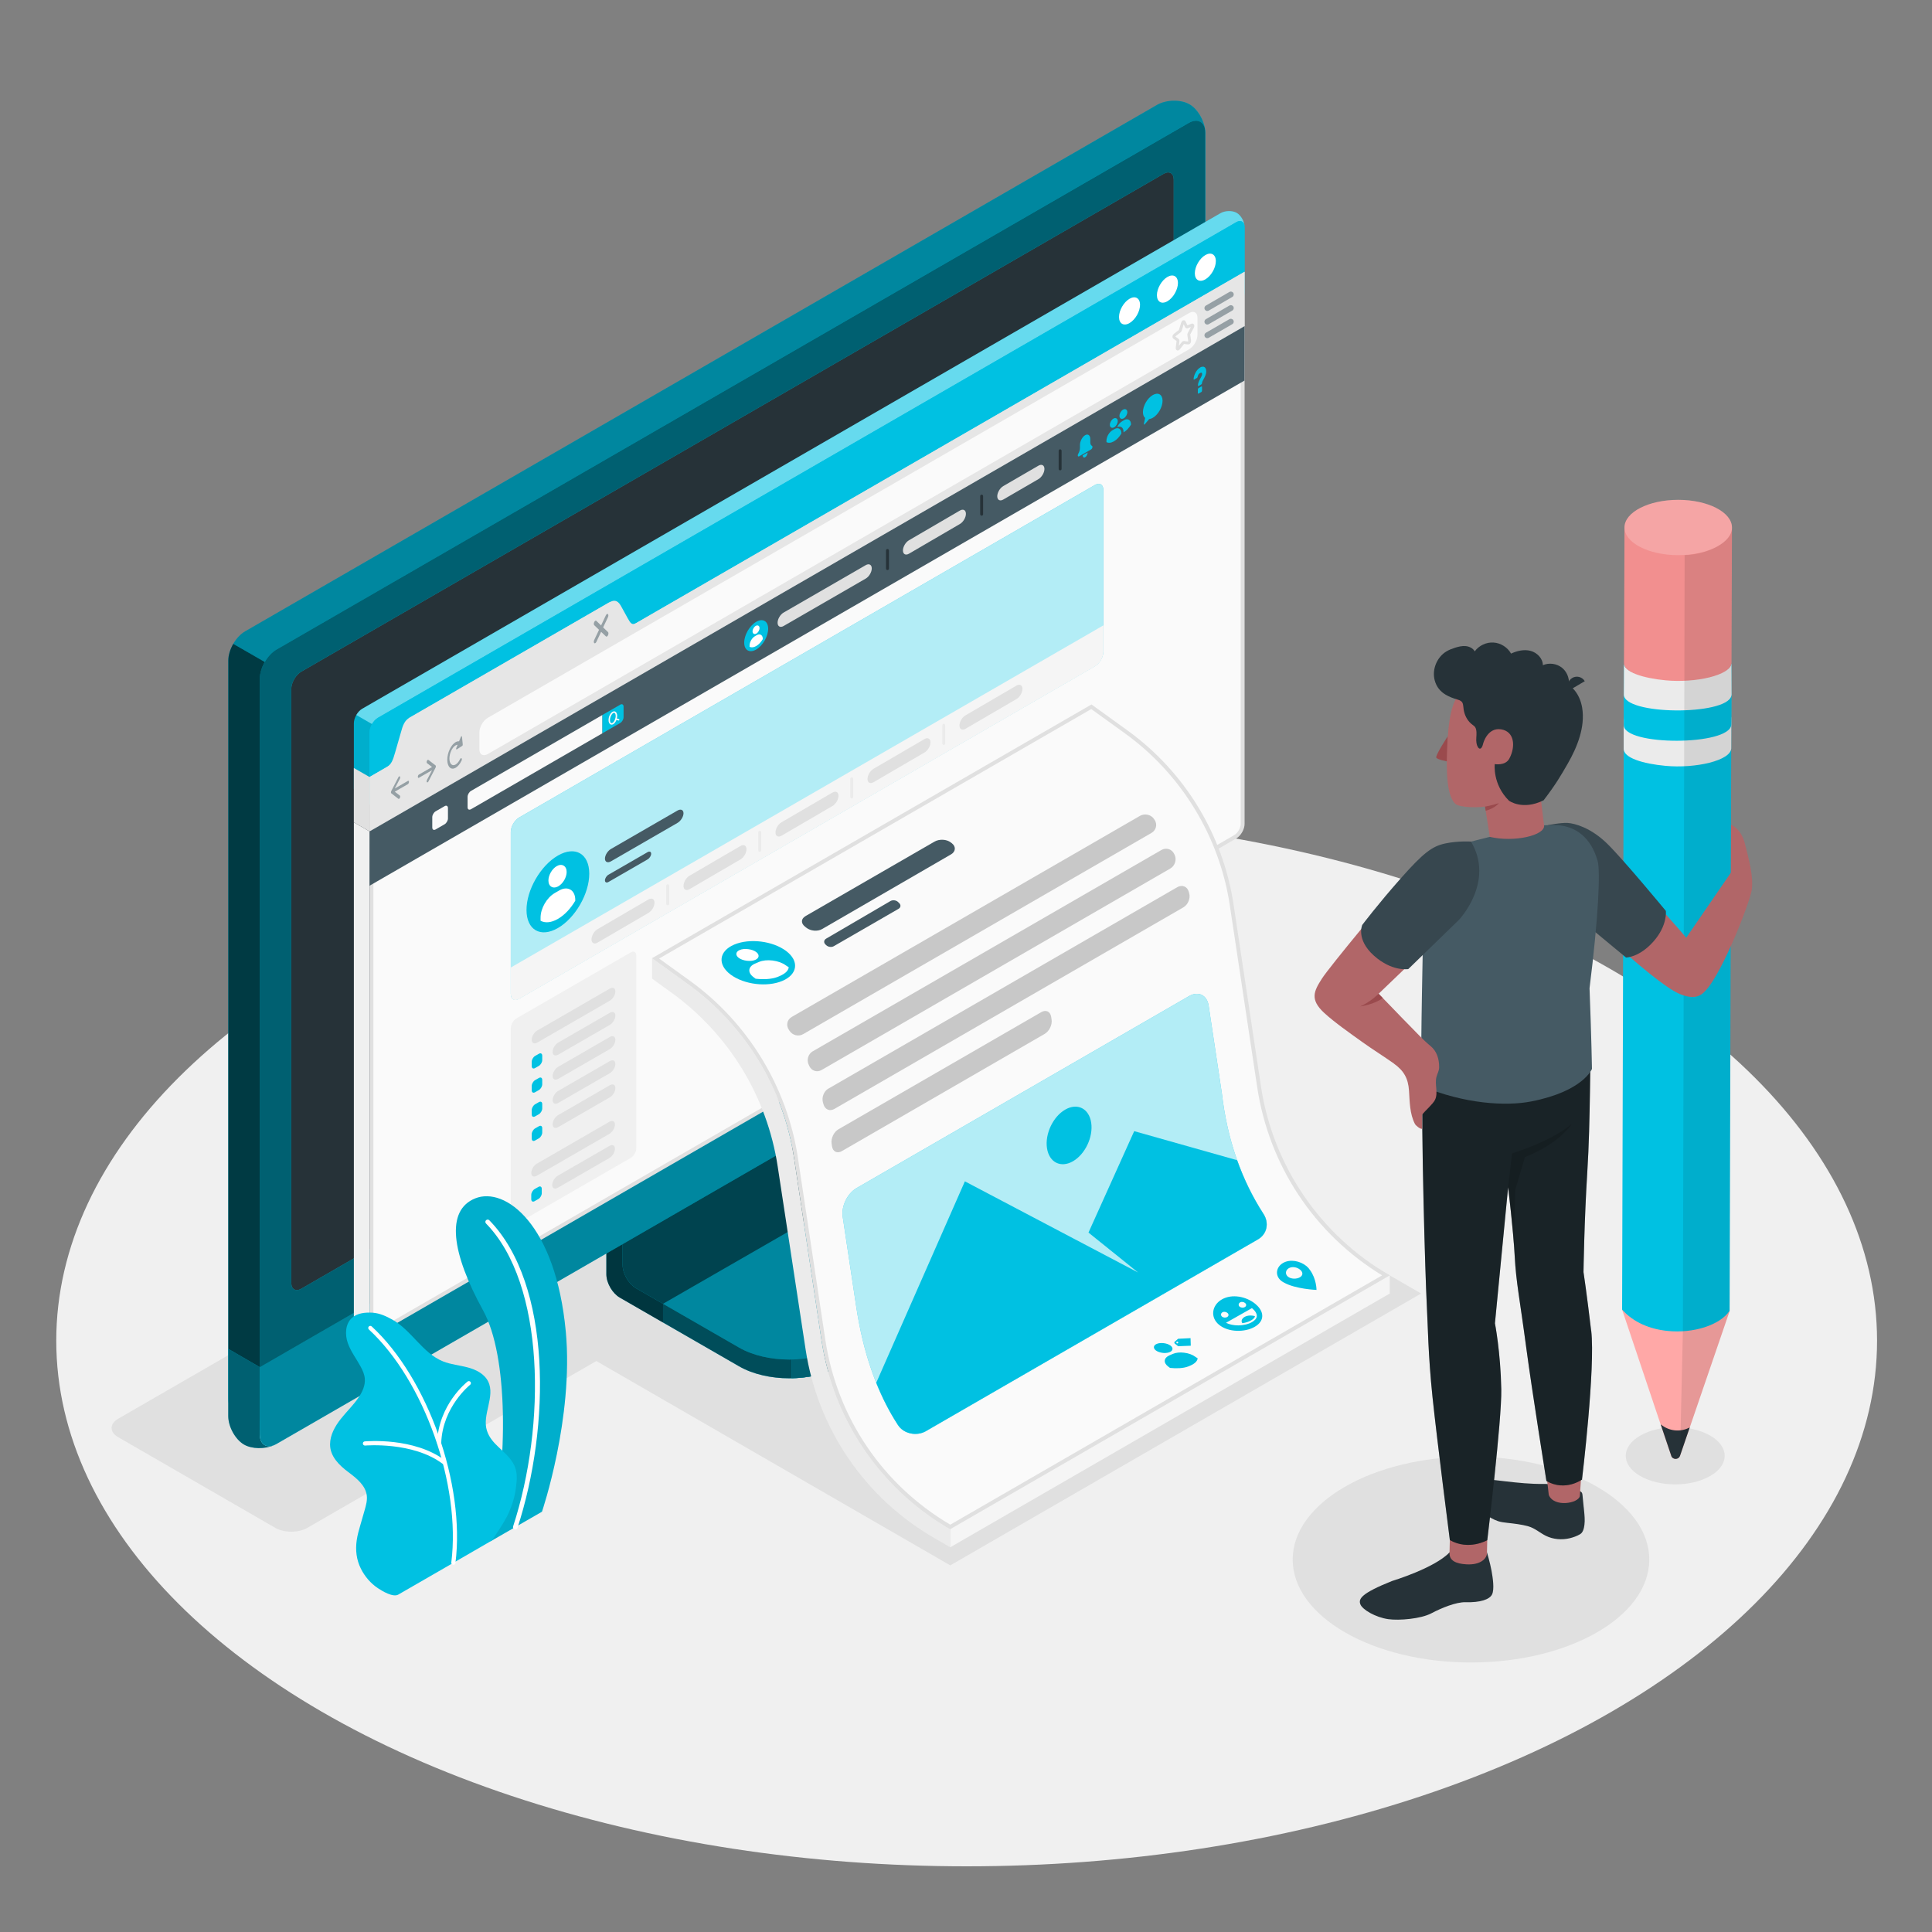 <svg xmlns="http://www.w3.org/2000/svg" viewBox="0 0 500 500"><rect x="0" y="0" width="500" height="500" fill="#808080" stroke="none"/><defs><style>.cls-1{fill:#f0f0f0;}.cls-2,.cls-3{opacity:.7;}.cls-4,.cls-5,.cls-3,.cls-6{fill:#fff;}.cls-7{fill:#fafafa;}.cls-8,.cls-9{opacity:.5;}.cls-10{fill:#37474f;}.cls-5{opacity:.4;}.cls-11{opacity:.6;}.cls-12{fill:#f5f5f5;}.cls-13,.cls-9{fill:#455a64;}.cls-14,.cls-6{opacity:.2;}.cls-15{fill:#f28f8f;}.cls-16{fill:none;stroke:#e0e0e0;stroke-miterlimit:10;stroke-width:.75px;}.cls-17{fill:#9a4a4d;}.cls-18{fill:#e0e0e0;}.cls-19{fill:#e6e6e6;}.cls-20{opacity:.15;}.cls-21{opacity:.3;}.cls-22{fill:#00c1e2;}.cls-23{opacity:.1;}.cls-24{fill:#ebebeb;}.cls-25{fill:#243237;}.cls-26{fill:#b16668;}.cls-27{fill:#263238;}.cls-28{fill:#ffa8a7;}</style></defs><g id="Floor"><ellipse id="Floor-2" class="cls-1" cx="250.17" cy="346.97" rx="235.61" ry="136.03"></ellipse></g><g id="Shadows"><path id="Shadow" class="cls-18" d="m71.24,395.41l-40.64-23.46c-2.29-1.32-2.29-3.47,0-4.79l236.39-136.48c2.29-1.32,6.01-1.32,8.3,0l40.64,23.46c2.29,1.32,2.29,3.47,0,4.79l-236.39,136.48c-2.29,1.32-6.01,1.32-8.3,0Z"></path><polygon id="Shadow-2" class="cls-18" points="245.93 405.12 148.33 348.77 270.3 278.48 367.79 334.76 245.93 405.12"></polygon><ellipse id="Shadow-3" class="cls-18" cx="380.69" cy="403.61" rx="46.14" ry="26.64"></ellipse><path id="Shadow-4" class="cls-18" d="m442.6,371.53c5,2.89,5,7.57,0,10.46-5,2.89-13.11,2.89-18.11,0s-5-7.57,0-10.46c5-2.89,13.11-2.89,18.11,0Z"></path></g><g id="Device"><g id="Device-2"><path class="cls-22" d="m217.32,353.59l34.94-20.2c3.6-2.08,5.4-4.8,5.4-7.53,0-2.73.02-4.86.02-4.86l-36.25-20.44c-1.92-1.11-3.48-3.81-3.48-6.02v-43.07l-61.02,35.26v43.07c0,2.22,1.55,4.91,3.48,6.02l30.84,17.77c7.2,4.16,18.88,4.16,26.08,0Z"></path><g class="cls-11"><path d="m217.32,353.59l34.94-20.2c3.6-2.08,5.4-4.8,5.4-7.53,0-2.73.02-4.86.02-4.86l-36.25-20.44c-1.92-1.11-3.48-3.81-3.48-6.02v-43.07l-61.02,35.26v43.07c0,2.22,1.55,4.91,3.48,6.02l30.84,17.77c7.2,4.16,18.88,4.16,26.08,0Z"></path></g><path class="cls-21" d="m171.58,337.43v4.84l-11.18-6.45c-1.91-1.1-3.47-3.8-3.47-6.02v-43.07l11.63-6.71c.24,2.95.5,6,.74,8.98l-8.15,4.72v33.65c0,2.23,1.55,4.92,3.47,6.02l6.97,4.04Z"></path><path class="cls-22" d="m161.13,327.38c0,2.22,1.56,4.91,3.48,6.02l26.62,15.33c7.2,4.16,18.88,4.16,26.09,0l34.95-20.2c7.2-4.16,7.2-10.9,0-15.06l-26.64-15.35c-1.92-1.11-3.48-3.81-3.48-6.02v-33.66s-61.02,35.26-61.02,35.26v33.66Z"></path><path class="cls-21" d="m161.13,327.38c0,2.22,1.56,4.91,3.48,6.02l26.62,15.33c7.2,4.16,18.88,4.16,26.09,0l34.95-20.2c7.2-4.16,7.2-10.9,0-15.06l-26.64-15.35c-1.92-1.11-3.48-3.81-3.48-6.02v-33.66s-61.02,35.26-61.02,35.26v33.66Z"></path><path class="cls-8" d="m232.72,302.23h0s-7.08-4.09-7.08-4.09c-1.92-1.11-3.48-3.81-3.48-6.02v-33.66s-61.02,35.26-61.02,35.26v33.66c0,2.22,1.56,4.91,3.48,6.02l6.96,4.02,61.15-35.19Z"></path><path class="cls-22" d="m257.67,321.01v4.86c0,2.73-1.81,5.44-5.4,7.53l-34.94,20.19c-3.45,2.01-7.93,3.01-12.45,3.09v-4.84c4.52-.06,9-1.1,12.45-3.09l34.94-20.21c3.59-2.07,5.4-4.8,5.4-7.53Z"></path><path class="cls-8" d="m257.67,321.01v4.86c0,2.73-1.81,5.44-5.4,7.53l-34.94,20.19c-3.45,2.01-7.93,3.01-12.45,3.09v-4.84c4.52-.06,9-1.1,12.45-3.09l34.94-20.21c3.59-2.07,5.4-4.8,5.4-7.53Z"></path><path class="cls-22" d="m63.15,369.21c2.25,1.3,6.02,1.23,8.43-.16,30-17.32,206-118.93,236-136.25,2.4-1.39,4.35-4.76,4.35-7.53V34.36c0-2.77-1.83-6.07-4.08-7.37-2.25-1.3-6.02-1.23-8.43.16L63.42,163.4c-2.4,1.39-4.35,4.76-4.35,7.53v190.91c0,2.77,1.82,6.07,4.08,7.37Z"></path><path class="cls-22" d="m71.58,369.05l236-136.25c2.4-1.39,4.35-4.76,4.35-7.53V34.36c0-2.77-1.95-3.9-4.35-2.51L71.58,168.1c-2.4,1.39-4.35,4.76-4.35,7.53v190.91c0,2.77,1.94,3.9,4.34,2.51Z"></path><path class="cls-8" d="m71.58,369.05l236-136.25c2.4-1.39,4.35-4.76,4.35-7.53V34.36c0-2.77-1.95-3.9-4.35-2.51L71.58,168.1c-2.4,1.39-4.35,4.76-4.35,7.53v190.91c0,2.77,1.94,3.9,4.34,2.51Z"></path><path class="cls-22" d="m70.94,374.01c-2.41,1.06-5.74,1.02-7.79-.16-2.25-1.31-4.08-4.6-4.08-7.39v-17.38l8.15,4.72v17.38c0,2.53,1.61,3.67,3.71,2.83Z"></path><path class="cls-8" d="m70.94,374.01c-2.41,1.06-5.74,1.02-7.79-.16-2.25-1.31-4.08-4.6-4.08-7.39v-17.38l8.15,4.72v17.38c0,2.53,1.61,3.67,3.71,2.83Z"></path><path class="cls-22" d="m67.22,353.8v17.38c0,2.77,1.95,3.9,4.35,2.51l236-136.25c2.4-1.39,4.35-4.76,4.35-7.53v-17.41l-244.7,141.31Z"></path><path class="cls-21" d="m67.23,353.76v17.41c0,2.77,1.95,3.9,4.35,2.51l236-136.25c2.4-1.39,4.35-4.76,4.35-7.53v-17.41l-244.69,141.27Z"></path><path class="cls-22" d="m75.38,331.99v-153.66c0-1.66,1.17-3.69,2.61-4.52L301.15,44.98c1.44-.83,2.61-.16,2.61,1.51v153.66c0,1.66-1.16,3.69-2.6,4.52l-223.17,128.84c-1.44.83-2.61.16-2.61-1.51Z"></path><path class="cls-27" d="m75.38,331.99v-153.66c0-1.66,1.17-3.69,2.61-4.52L301.15,44.98c1.44-.83,2.61-.16,2.61,1.51v153.66c0,1.66-1.16,3.69-2.6,4.52l-223.17,128.84c-1.44.83-2.61.16-2.61-1.51Z"></path><path class="cls-2" d="m68.51,171.33c-.78,1.37-1.26,2.91-1.28,4.3v178.17l-8.15-4.72v-178.16c0-1.39.5-2.93,1.28-4.3l8.15,4.7Z"></path><path class="cls-21" d="m311.88,33.64c-.31-2.24-2.12-3.05-4.31-1.8L71.58,168.1c-1.19.69-2.27,1.86-3.07,3.23l-8.15-4.71c.79-1.35,1.87-2.54,3.07-3.23L299.42,27.15c2.41-1.39,6.17-1.46,8.43-.15,2.06,1.18,3.75,4.05,4.03,6.65Z"></path></g></g><g id="Window"><g id="Window-2"><path class="cls-22" d="m93.61,207.75c-1.12-.65-2.03-2.29-2.03-3.67v-16.9c0-1.38.97-3.06,2.16-3.75L315.87,55.17c1.2-.69,3.07-.72,4.2-.08s2.03,2.29,2.03,3.67v16.9c0,1.38-.96,3.06-2.16,3.75L97.8,207.67c-1.2.69-3.07.73-4.19.08Z"></path><path class="cls-5" d="m322.07,58.41c-.15-1.12-1.06-1.53-2.14-.9L97.8,185.77c-.59.35-1.13.94-1.53,1.62l-4.06-2.35c.4-.68.93-1.26,1.53-1.61L315.87,55.17c1.19-.69,3.07-.73,4.19-.08,1.03.6,1.88,2.02,2.01,3.32Z"></path><path class="cls-1" d="m97.8,345.24s-.55.4-1.7.52c-.89.09-1.82-.05-2.49-.44-1.13-.65-2.03-2.29-2.03-3.67v-128.84s4.06,2.35,4.06,2.35v128.83c0,.98.49,1.55,1.2,1.55.1,0,.49-.03.96-.3Z"></path><path class="cls-23" d="m96.27,187.39c-.39.67-.63,1.44-.63,2.13v25.65l-4.07-2.35v-25.64c0-.09,0-.17.01-.26.02-.2.04-.36.08-.54.11-.45.3-.93.54-1.34l4.06,2.35Z"></path><path class="cls-22" d="m322.09,58.76v11.57s-159.3,91.99-159.3,91.99c-1.19.69-2.16.13-2.16-1.25v-4.38c0-1.38-.97-1.94-2.17-1.25l-52.53,30.33c-1.2.69-2.17,2.37-2.17,3.75v4.38c0,1.38-.97,3.06-2.16,3.75l-5.96,3.44v-11.57c0-1.38.97-3.06,2.16-3.75L319.93,57.51c1.19-.69,2.16-.13,2.16,1.25Z"></path><path class="cls-7" d="m96.84,345.04c-.63,0-.7-.73-.7-1.05v-142.62l5.71-3.3c.7-.4,1.26-2.21,2.39-6.22.59-2.11,1.49-5.31,1.95-5.67l51.57-29.78c.44.23,1.41,1.94,2,2.97,1.26,2.22,2.02,3.47,2.87,3.47.15,0,.29-.04.41-.11l158.55-91.56v142.04c0,1.2-.88,2.72-1.91,3.32l-222.13,128.26c-.26.15-.5.23-.71.23Z"></path><path class="cls-18" d="m321.09,72.06v141.17c0,1.03-.78,2.38-1.66,2.89l-222.13,128.26c-.25.14-.41.16-.46.16-.2,0-.2-.52-.2-.55v-142.33l5.46-3.15c.86-.5,1.4-2.18,2.62-6.51.54-1.93,1.35-4.82,1.79-5.41l51.19-29.55c.44.51,1.17,1.79,1.63,2.6,1.39,2.45,2.17,3.73,3.3,3.73.23,0,.46-.06.66-.18l157.8-91.12m-163.01,84.75h0,0m-51.54,29.74h0,0m215.56-116.22l-159.3,91.99c-.05.03-.1.04-.16.04-1.21,0-3.67-6.46-4.89-6.46-.06,0-.11.01-.16.04l-51.65,29.82c-1.2.69-3.14,11.19-4.33,11.88l-5.96,3.44v142.91c0,.98.49,1.55,1.2,1.55.29,0,.62-.09.96-.3l222.13-128.26c1.2-.69,2.16-2.37,2.16-3.75V70.33h0Z"></path><path class="cls-1" d="m133.64,263.57l29.6-17.09c.8-.46,1.44-.09,1.44.83v49.85c0,.92-.65,2.04-1.44,2.5l-29.6,17.09c-.8.46-1.44.09-1.44-.83v-49.85c0-.92.65-2.04,1.44-2.5Z"></path><path class="cls-18" d="m139.05,266.69l18.77-10.84c.8-.46,1.44-.13,1.44.73s-.65,1.94-1.44,2.4l-18.78,10.84c-.8.46-1.44.13-1.44-.73,0-.86.65-1.94,1.44-2.4Z"></path><path class="cls-22" d="m137.61,274.78v1.13c0,.55.39.78.87.5l.98-.56c.48-.28.87-.95.87-1.5v-1.13c0-.55-.39-.78-.87-.5l-.98.56c-.48.28-.87.95-.87,1.5Z"></path><path class="cls-18" d="m143.02,272.22c0,.86.65,1.19,1.44.73l13.36-7.71c.8-.46,1.44-1.53,1.44-2.4,0-.86-.65-1.19-1.44-.73l-13.36,7.71c-.8.46-1.44,1.53-1.44,2.4Z"></path><path class="cls-22" d="m137.61,281.04v1.13c0,.55.39.78.87.5l.98-.56c.48-.28.87-.95.87-1.5v-1.13c0-.55-.39-.78-.87-.5l-.98.56c-.48.28-.87.95-.87,1.5Z"></path><path class="cls-18" d="m143.02,278.48c0,.86.65,1.19,1.44.73l13.36-7.71c.8-.46,1.44-1.53,1.44-2.4,0-.86-.65-1.19-1.44-.73l-13.36,7.71c-.8.46-1.44,1.53-1.44,2.4Z"></path><path class="cls-22" d="m137.61,287.29v1.13c0,.55.39.78.87.5l.98-.56c.48-.28.87-.95.87-1.5v-1.13c0-.55-.39-.78-.87-.5l-.98.56c-.48.28-.87.95-.87,1.5Z"></path><path class="cls-18" d="m143.02,284.72c0,.86.65,1.19,1.44.73l13.36-7.71c.8-.46,1.44-1.53,1.44-2.4,0-.86-.65-1.19-1.44-.73l-13.36,7.71c-.8.46-1.44,1.53-1.44,2.4Z"></path><path class="cls-22" d="m137.61,293.53v1.13c0,.55.39.78.87.5l.98-.56c.48-.28.87-.95.87-1.5v-1.13c0-.55-.39-.78-.87-.5l-.98.56c-.48.28-.87.95-.87,1.5Z"></path><path class="cls-18" d="m143.02,290.97c0,.86.65,1.19,1.44.73l13.36-7.71c.8-.46,1.44-1.53,1.44-2.4,0-.86-.65-1.19-1.44-.73l-13.36,7.71c-.8.46-1.44,1.53-1.44,2.4Z"></path><path class="cls-18" d="m138.94,301.15l18.77-10.84c.8-.46,1.44-.13,1.44.73s-.65,1.94-1.44,2.4l-18.78,10.84c-.8.46-1.44.13-1.44-.73,0-.86.65-1.94,1.44-2.4Z"></path><path class="cls-22" d="m137.49,309.23v1.13c0,.55.39.78.87.5l.98-.56c.48-.28.87-.95.87-1.5v-1.13c0-.55-.39-.78-.87-.5l-.98.56c-.48.28-.87.95-.87,1.5Z"></path><path class="cls-18" d="m142.91,306.67c0,.86.65,1.19,1.44.73l13.36-7.71c.8-.46,1.44-1.53,1.44-2.4s-.65-1.19-1.44-.73l-13.36,7.71c-.8.46-1.44,1.53-1.44,2.4Z"></path><path class="cls-4" d="m311.94,66.01c1.5-.87,2.72-.16,2.72,1.57s-1.22,3.85-2.72,4.72c-1.5.87-2.72.16-2.72-1.57s1.22-3.85,2.72-4.72Z"></path><path class="cls-4" d="m302.13,71.67c1.5-.87,2.72-.16,2.72,1.57s-1.22,3.85-2.72,4.72c-1.5.87-2.72.16-2.72-1.57s1.22-3.85,2.72-4.72Z"></path><path class="cls-4" d="m292.32,77.32c1.5-.87,2.72-.16,2.72,1.57s-1.22,3.85-2.72,4.72c-1.5.87-2.72.16-2.72-1.57s1.22-3.85,2.72-4.72Z"></path><path class="cls-19" d="m322.09,70.33v14.08L95.64,215.17v-14.08l4.45-2.58c1.19-.69,1.59-1.74,2.16-3.75l1.51-5.24c.48-1.82.97-3.06,2.17-3.75l51.65-29.82c1.2-.69,2.14-.77,3.05.74l1.85,3.36c.68,1.17,1.02,1.86,2.21,1.17l157.4-90.89Z"></path><polygon class="cls-18" points="95.64 201.09 95.64 215.17 91.57 212.82 91.57 198.75 95.64 201.09"></polygon><path class="cls-9" d="m105.57,202.1l-3.4,1.96,1.3-2.49c.11-.22.13-.49.03-.61-.1-.12-.27-.03-.39.18l-1.84,3.55s0,0,0,.01c-.02.04-.04.09-.05.13,0,.01-.01.03-.02.04-.01.06-.02.12-.02.18s0,.11.02.16c0,.01.01.02.02.03.01.03.03.06.05.07,0,0,0,0,0,0l1.84,1.42c.05.04.12.04.18,0,.08-.04.15-.14.21-.26.1-.23.09-.49-.03-.58l-1.3-1,3.4-1.96c.15-.09.27-.35.27-.58s-.12-.35-.27-.26Z"></path><path class="cls-9" d="m108.41,200.46l3.4-1.96-1.3-1c-.11-.09-.13-.35-.03-.58.1-.23.27-.35.39-.26l1.84,1.42s0,0,0,0c.02.02.04.04.05.07,0,0,.01.01.02.03.01.04.02.1.02.16s0,.12-.02.18c0,.01-.01.03-.02.04-.01.05-.03.09-.05.13,0,0,0,0,0,.01l-1.84,3.55c-.05.1-.12.17-.18.21-.08.04-.15.04-.21-.03-.1-.12-.09-.39.03-.61l1.3-2.49-3.4,1.96c-.15.09-.27-.03-.27-.26s.12-.49.27-.58Z"></path><path class="cls-9" d="m119.56,190.67c-.02-.21-.2-.18-.29.04l-.47,1.14c-.79-.09-1.76.69-2.41,2.06-.84,1.78-.84,3.89,0,4.7.42.4.97.41,1.53.09.55-.32,1.11-.96,1.53-1.85.11-.23.11-.49,0-.6s-.28,0-.39.22c-.63,1.33-1.65,1.92-2.28,1.32-.63-.6-.63-2.18,0-3.51.45-.95,1.09-1.51,1.65-1.54l-.35.86c-.09.22,0,.43.14.34l1.39-.9c.1-.06.17-.24.15-.38l-.2-1.99Z"></path><path class="cls-9" d="m156.09,162.37l1.24-2.62c.15-.31.15-.68,0-.82-.15-.14-.38,0-.53.31l-1.24,2.62-1.24-1.19c-.15-.14-.38,0-.53.31s-.15.68,0,.82l1.24,1.19-1.24,2.62c-.15.31-.15.68,0,.82.07.07.17.07.27.02.1-.06.19-.17.27-.32l1.24-2.62,1.24,1.19c.07.07.17.07.27.02.1-.06.19-.17.27-.32.15-.31.15-.68,0-.82l-1.24-1.19Z"></path><path class="cls-7" d="m124.07,193.9v-4.38c0-1.38.97-3.06,2.17-3.75l181.51-104.76c1.2-.69,2.16-.13,2.16,1.25v4.38c0,1.38-.97,3.06-2.17,3.75l-181.51,104.76c-1.2.69-2.17.13-2.17-1.25Z"></path><path class="cls-16" d="m306.48,83.33l.57,1.21c.04.08.11.1.19.07l1.27-.49c.2-.08.28.21.14.48l-.92,1.73c-.06.11-.08.23-.07.33l.22,1.56c.03.25-.18.57-.36.55l-1.14-.14c-.07,0-.16.04-.23.13l-1.14,1.45c-.18.23-.39.15-.36-.14l.22-1.81c.01-.11-.01-.21-.07-.25l-.92-.66c-.15-.11-.07-.48.14-.64l1.27-.98c.08-.06.15-.17.19-.29l.57-1.86c.09-.3.35-.45.44-.25Z"></path><g class="cls-8"><path class="cls-13" d="m312.46,80.48c-.26,0-.51-.13-.65-.38-.21-.36-.08-.82.27-1.02l6.09-3.52c.36-.21.82-.08,1.02.27.21.36.08.82-.27,1.02l-6.09,3.52c-.12.07-.25.1-.37.1Z"></path><path class="cls-13" d="m312.46,84c-.26,0-.51-.13-.65-.38-.21-.36-.08-.82.27-1.02l6.09-3.52c.36-.21.82-.08,1.02.27.21.36.08.82-.27,1.02l-6.09,3.52c-.12.07-.25.1-.37.1Z"></path><path class="cls-13" d="m312.46,87.52c-.26,0-.51-.13-.65-.38-.21-.36-.08-.82.27-1.02l6.09-3.52c.36-.21.82-.08,1.02.27.21.36.08.82-.27,1.02l-6.09,3.52c-.12.07-.25.1-.37.1Z"></path></g><polygon class="cls-13" points="95.64 215.17 95.63 229.23 322.07 98.49 322.09 84.41 95.64 215.17"></polygon><path class="cls-7" d="m121.01,206.2v2.72c0,.56.39.78.88.51l34.02-19.66v-4.74s-34.02,19.66-34.02,19.66c-.48.28-.88.96-.88,1.52Z"></path><path class="cls-22" d="m160.5,182.37c.48-.28.88-.05.88.51v2.72c0,.56-.39,1.24-.88,1.52l-4.6,2.65v-4.74s4.6-2.65,4.6-2.65Z"></path><path class="cls-7" d="m160.16,186.1l-.51-.16c.05-.22.08-.44.08-.66,0-.52-.17-.92-.47-1.1-.22-.13-.49-.11-.75.04-.57.33-1.02,1.27-1.02,2.13,0,.52.17.92.47,1.1.1.06.21.09.33.09.14,0,.28-.04.42-.12.35-.2.64-.62.83-1.11l.51.16s.04,0,.06,0c.08,0,.16-.05.18-.13.03-.1-.02-.21-.12-.24Zm-1.65.98c-.14.08-.27.09-.37.04-.17-.1-.28-.39-.28-.77,0-.72.38-1.54.83-1.8.08-.05.16-.07.23-.07.05,0,.09.01.14.04.17.1.28.39.28.77,0,.72-.38,1.54-.83,1.8Z"></path><path class="cls-7" d="m115.07,208.63l-2.33,1.34c-.48.28-.87.95-.87,1.5v2.69c0,.55.39.78.87.5l2.32-1.34c.48-.28.87-.95.87-1.5v-2.69c0-.55-.39-.78-.87-.5Z"></path><path class="cls-22" d="m195.7,160.93c-1.71.99-3.1,3.4-3.1,5.38,0,1.98,1.39,2.78,3.1,1.79,1.71-.99,3.1-3.4,3.1-5.38,0-1.98-1.39-2.78-3.1-1.79Z"></path><path class="cls-4" d="m195.34,164.09c-.1,0-.19-.02-.28-.07-.19-.11-.3-.33-.3-.62,0-.53.36-1.15.82-1.42h0c.25-.14.49-.16.69-.05.19.11.3.33.3.62,0,.53-.36,1.15-.82,1.42-.14.08-.28.12-.41.12Z"></path><path class="cls-4" d="m196.93,164.3c-.3-.18-.69-.15-1.09.08l-.45.26c-.78.45-1.4,1.52-1.4,2.42v.32c.44.25,1.05.2,1.71-.18.67-.38,1.27-1.04,1.71-1.8v-.08c0-.48-.18-.85-.49-1.03Z"></path><path class="cls-18" d="m202.8,158.53l21.25-12.27c.86-.5,1.56-.12,1.56.84,0,.96-.7,2.15-1.56,2.64l-21.25,12.27c-.86.5-1.56.12-1.56-.84,0-.96.7-2.15,1.56-2.64Z"></path><path class="cls-18" d="m235.24,139.82l13.18-7.69c.86-.5,1.56-.12,1.56.84s-.7,2.15-1.56,2.64l-13.18,7.69c-.86.5-1.56.12-1.56-.84s.7-2.14,1.56-2.64Z"></path><path class="cls-18" d="m259.64,125.8l9.1-5.28c.86-.5,1.56-.12,1.56.84s-.7,2.15-1.56,2.64l-9.09,5.28c-.86.5-1.56.12-1.56-.84,0-.96.7-2.15,1.56-2.64Z"></path><path class="cls-27" d="m229.68,147.53c-.21,0-.38-.17-.38-.38v-4.69c0-.21.17-.38.38-.38s.38.17.38.38v4.69c0,.21-.17.38-.38.38Z"></path><path class="cls-27" d="m254.05,133.46c-.21,0-.38-.17-.38-.38v-4.69c0-.21.17-.38.38-.38s.38.17.38.38v4.69c0,.21-.17.38-.38.38Z"></path><path class="cls-27" d="m274.36,121.73c-.21,0-.38-.17-.38-.38v-4.69c0-.21.17-.38.38-.38s.38.17.38.38v4.69c0,.21-.17.38-.38.38Z"></path><path class="cls-22" d="m282.17,114.5v-.86c0-.98-.6-1.44-1.34-1.01h0c-.74.43-1.34,1.57-1.34,2.55v.77c0,.48-.17,1.04-.45,1.51,0,0,0,0,0,0-.07.12-.11.26-.11.39h0c0,.25.15.36.34.25l3.12-1.8c.19-.11.34-.4.34-.64h0c0-.12-.04-.21-.1-.26,0,0,0,0,0,0-.28-.12-.46-.44-.46-.9Z"></path><path class="cls-22" d="m281.48,117.1c0,.47-.29,1.02-.64,1.23-.35.2-.64-.01-.64-.49l1.28-.74Z"></path><path class="cls-22" d="m287.88,110.72c-.11,0-.22-.03-.31-.08-.22-.13-.34-.37-.34-.7,0-.6.4-1.3.92-1.6h0c.28-.16.56-.18.78-.06.22.13.34.37.34.7,0,.6-.41,1.3-.92,1.6-.16.09-.32.14-.47.14Z"></path><path class="cls-22" d="m289.67,110.95c-.34-.2-.78-.17-1.23.09l-.51.29c-.88.51-1.58,1.71-1.58,2.73v.36c.5.28,1.18.23,1.93-.2.75-.43,1.44-1.17,1.93-2.03v-.09c0-.54-.2-.96-.55-1.16Z"></path><path class="cls-22" d="m290.36,108.4c-.11,0-.22-.03-.31-.08-.22-.13-.34-.37-.34-.7,0-.6.41-1.3.92-1.6h0c.28-.16.56-.18.78-.06.22.13.34.37.34.7,0,.6-.41,1.3-.92,1.6-.16.09-.32.14-.47.14Z"></path><path class="cls-22" d="m292.15,108.64c-.35-.2-.78-.17-1.24.09l-.5.3c-.55.31-1.02.89-1.29,1.52.4-.19.79-.2,1.09-.02.35.2.55.62.55,1.16v.22c.76-.43,1.44-1.17,1.94-2.02v-.09c0-.54-.2-.96-.55-1.16Z"></path><path class="cls-22" d="m298.33,102.24c-1.4.81-2.54,2.79-2.54,4.42,0,.7.22,1.21.57,1.51l-.32,1.51c-.04.19.09.27.21.13l1.14-1.34c.29-.03.61-.14.94-.33,1.4-.81,2.54-2.79,2.54-4.42s-1.14-2.29-2.54-1.48Z"></path><path class="cls-22" d="m310.56,95.12c.22-.13.43-.2.63-.22.2-.02.37.01.51.1.15.08.26.22.34.4.08.18.13.41.13.69,0,.22-.02.43-.07.62-.05.19-.11.38-.18.56-.07.18-.15.35-.24.5-.09.16-.17.31-.25.46-.08.15-.16.3-.22.45-.07.15-.11.3-.13.45-.01.07-.03.14-.06.21s-.06.11-.1.13l-.73.42s-.08.02-.11,0c-.03-.03-.05-.08-.05-.15,0-.2.03-.4.08-.59.05-.19.12-.37.2-.55.08-.18.17-.35.26-.51.09-.16.18-.32.26-.47.08-.15.15-.29.2-.42.05-.14.08-.26.08-.39,0-.18-.04-.29-.13-.34-.09-.05-.22-.02-.41.08-.18.1-.31.22-.39.35-.08.13-.13.25-.17.37-.04.12-.07.23-.09.33-.03.1-.08.17-.15.21l-.73.42s-.07.02-.09,0c-.03-.02-.04-.06-.04-.12,0-.22.04-.46.12-.75.08-.28.18-.56.33-.84.14-.28.32-.54.52-.79.2-.25.44-.44.7-.6Zm.52,5.98c0,.07-.02.14-.05.2-.03.07-.07.11-.11.14l-.75.43s-.08.02-.11,0c-.03-.03-.05-.08-.05-.15v-.93c0-.07.02-.13.05-.2.03-.07.07-.11.11-.14l.75-.43s.08-.02.11,0c.03.03.05.08.05.15v.93Z"></path><path class="cls-22" d="m132.19,215.32v41.89c0,1.38.97,1.94,2.16,1.25l149.02-86.06c1.2-.69,2.17-2.37,2.17-3.75v-41.89c0-1.38-.97-1.94-2.17-1.25l-149.02,86.06c-1.2.69-2.16,2.37-2.16,3.75Z"></path><path class="cls-3" d="m132.19,215.32v41.89c0,1.38.97,1.94,2.16,1.25l149.02-86.06c1.2-.69,2.17-2.37,2.17-3.75v-41.89c0-1.38-.97-1.94-2.17-1.25l-149.02,86.06c-1.2.69-2.16,2.37-2.16,3.75Z"></path><path class="cls-22" d="m144.38,221.42c-4.49,2.59-8.12,8.89-8.12,14.07,0,5.18,3.64,7.28,8.12,4.69,4.49-2.59,8.13-8.89,8.12-14.07,0-5.18-3.64-7.28-8.12-4.69Z"></path><path class="cls-4" d="m143.43,229.69c-.26,0-.5-.06-.72-.19-.5-.29-.78-.87-.78-1.63,0-1.38.94-3.01,2.14-3.71h0c.65-.38,1.29-.43,1.8-.13.5.29.78.87.78,1.63,0,1.38-.94,3.01-2.14,3.7-.37.21-.74.32-1.08.32Z"></path><path class="cls-4" d="m147.59,230.23c-.8-.46-1.81-.38-2.86.22l-1.18.68c-2.05,1.19-3.65,3.97-3.65,6.33v.83c1.16.64,2.74.53,4.49-.48,1.75-1.01,3.33-2.72,4.49-4.7v-.2c0-1.24-.46-2.22-1.28-2.69Z"></path><path class="cls-13" d="m158.12,219.71l17.21-9.94c.86-.5,1.56-.18,1.56.7s-.7,2-1.56,2.5l-17.21,9.94c-.86.5-1.56.18-1.56-.7,0-.88.7-2,1.56-2.5Z"></path><path class="cls-13" d="m157.48,226.37l10.12-5.84c.51-.29.92-.11.92.41s-.41,1.18-.92,1.47l-10.12,5.84c-.51.29-.92.11-.92-.41,0-.52.41-1.18.92-1.47Z"></path><path class="cls-12" d="m134.36,258.52l149.02-86.06c1.2-.69,2.17-2.37,2.17-3.75v-6.86l-153.35,88.54v6.88c0,1.38.97,1.94,2.16,1.25Z"></path><path class="cls-24" d="m172.81,234.29c-.21,0-.38-.17-.38-.38v-4.69c0-.21.17-.38.38-.38s.38.17.38.38v4.69c0,.21-.17.38-.38.38Z"></path><path class="cls-18" d="m154.64,240.47l13.18-7.69c.86-.5,1.56-.12,1.56.84,0,.96-.7,2.15-1.56,2.64l-13.18,7.69c-.86.5-1.56.12-1.56-.84,0-.96.7-2.14,1.56-2.64Z"></path><path class="cls-24" d="m196.62,220.46c-.21,0-.38-.17-.38-.38v-4.69c0-.21.17-.38.38-.38s.38.17.38.38v4.69c0,.21-.17.38-.38.38Z"></path><path class="cls-18" d="m178.45,226.63l13.18-7.69c.86-.5,1.56-.12,1.56.84,0,.96-.7,2.15-1.56,2.64l-13.18,7.69c-.86.5-1.56.12-1.56-.84,0-.96.7-2.15,1.56-2.64Z"></path><path class="cls-24" d="m220.43,206.62c-.21,0-.38-.17-.38-.38v-4.69c0-.21.17-.38.38-.38s.38.17.38.38v4.69c0,.21-.17.38-.38.38Z"></path><path class="cls-18" d="m202.26,212.8l13.18-7.69c.86-.5,1.56-.12,1.56.84,0,.96-.7,2.15-1.56,2.64l-13.18,7.69c-.86.5-1.56.12-1.56-.84,0-.96.7-2.15,1.56-2.64Z"></path><path class="cls-24" d="m244.24,192.79c-.21,0-.38-.17-.38-.38v-4.69c0-.21.17-.38.38-.38s.38.17.38.38v4.69c0,.21-.17.38-.38.38Z"></path><path class="cls-18" d="m226.07,198.96l13.18-7.69c.86-.5,1.56-.12,1.56.84,0,.96-.7,2.15-1.56,2.64l-13.18,7.69c-.86.5-1.56.12-1.56-.84,0-.96.7-2.15,1.56-2.64Z"></path><path class="cls-18" d="m249.87,185.13l13.18-7.69c.86-.5,1.56-.12,1.56.84,0,.96-.7,2.15-1.56,2.64l-13.18,7.69c-.86.5-1.56.12-1.56-.84,0-.96.7-2.14,1.56-2.64Z"></path></g></g><g id="Plants"><g id="Plants-2"><path class="cls-22" d="m126.96,398.89l13.3-7.66s8.25-24.28,6.16-46.64c-2.6-27.79-15.72-37.55-23.43-34.45-7.71,3.1-6.12,14.17,2.05,29.02,6.48,11.77,6.49,38.9,1.92,59.73Z"></path><path class="cls-23" d="m126.96,398.89l13.3-7.66s8.25-24.28,6.16-46.64c-2.6-27.79-15.72-37.55-23.43-34.45-7.71,3.1-6.12,14.17,2.05,29.02,6.48,11.77,6.49,38.9,1.92,59.73Z"></path><path class="cls-4" d="m133.35,395.84c.25,0,.49-.16.57-.42,8.56-26.21,8.92-63.02-7.28-79.61-.23-.24-.61-.24-.85-.01-.24.23-.24.61,0,.85,15.29,15.66,15.57,52.16,7,78.4-.1.32.07.66.39.76.06.02.13.03.19.03Z"></path><path class="cls-22" d="m103.08,412.68c-1.38.79-4.21-.94-5.3-1.67-1.86-1.25-3.37-3.02-4.37-5.01-1.17-2.33-1.46-4.82-1.09-7.39.19-1.33.56-2.64.94-3.93.37-1.27.73-2.54,1.1-3.82.36-1.26.73-2.55.56-3.85-.33-2.61-2.65-4.44-4.76-6.02-2.33-1.74-4.75-4.05-4.74-7.19.01-2.42,1.27-4.68,2.77-6.58,1.5-1.9,3.29-3.58,4.64-5.59.98-1.45,1.74-3.14,1.58-4.88-.1-1.08-.55-2.1-1.06-3.05-1.11-2.05-2.57-3.92-3.34-6.12-.77-2.2-.66-4.93,1.06-6.5,1.41-1.29,3.5-1.47,5.41-1.35,1.76.12,3.49.91,5.03,1.77,4.99,2.77,7.84,8.68,13.13,10.82,2.04.82,4.28,1,6.41,1.57,2.13.56,4.3,1.65,5.28,3.62,1.94,3.88-1.66,8.66-.3,12.78,1.21,3.65,4.75,5.04,6.74,8.33.87,1.44,1.07,3.1.93,4.77-.24,2.83-.65,4.91-2.01,8.06-1.12,2.6-4.43,7.26-4.43,7.26-.08.08-23.96,13.84-24.17,13.96Z"></path><path class="cls-4" d="m117.34,404.98c.27,0,.5-.2.53-.47,2.57-20.36-7.15-47.83-21.67-61.23-.22-.2-.56-.19-.76.03-.2.22-.19.56.03.76,14.29,13.19,23.86,40.24,21.33,60.3-.04.29.17.56.47.6.02,0,.05,0,.07,0Z"></path><path class="cls-4" d="m114.85,378.92c.16,0,.33-.07.43-.22.18-.24.13-.57-.11-.75-8.01-6.01-20.25-4.96-20.77-4.92-.3.03-.51.29-.49.59.03.3.3.51.58.49.12-.01,12.35-1.05,20.03,4.7.1.07.21.11.32.11Z"></path><path class="cls-4" d="m113.65,373.92c.29,0,.53-.23.54-.52.36-9.33,7.41-14.96,7.48-15.02.23-.18.27-.52.09-.75-.18-.23-.52-.27-.75-.09-.31.24-7.51,5.99-7.89,15.82-.01.3.22.55.52.56,0,0,.01,0,.02,0Z"></path></g></g><g id="Post"><g id="Post-2"><path class="cls-24" d="m245.93,395.74c-17.97-10.37-30.23-28.37-33.32-48.88l-7.09-47.07c-2.73-18.13-12.65-34.4-27.52-45.12l-9.25-6.68v5.28s5.02,3.62,5.02,3.62c14.84,10.7,24.75,26.92,27.5,45.01l7.23,47.39c3.12,20.47,15.37,38.41,33.3,48.76l4.13,2.38v-4.69h0Z"></path><path class="cls-7" d="m245.93,395.16c-17.8-10.38-29.76-27.99-32.83-48.38l-7.09-47.07c-2.73-18.15-12.84-34.71-27.72-45.45l-8.63-6.22,112.79-65.12,8.99,6.49c14.67,10.58,24.62,26.91,27.31,44.79l7.09,47.07c3.09,20.5,15.03,38.24,32.82,48.8l-112.74,65.09Z"></path><path class="cls-18" d="m282.43,183.51l8.73,6.3c14.56,10.51,24.44,26.71,27.11,44.46l7.09,47.07c3.07,20.37,14.82,38.03,32.33,48.72l-111.76,64.52c-17.53-10.32-29.3-27.74-32.34-47.88l-7.09-47.07c-2.75-18.28-12.93-34.97-27.92-45.79l-8-5.77,111.84-64.57m.06-1.19l-113.74,65.67,9.25,6.68c14.87,10.73,24.79,26.99,27.52,45.12l7.09,47.07c3.09,20.52,15.36,38.51,33.32,48.88h0l113.74-65.67h0c-17.97-10.37-30.23-28.37-33.32-48.88l-7.09-47.07c-2.73-18.13-12.65-34.4-27.52-45.12l-9.25-6.68h0Z"></path><polygon class="cls-12" points="245.93 395.74 359.67 330.07 359.67 334.76 245.93 400.43 245.93 395.74"></polygon><path class="cls-22" d="m190.01,244.46c-3.97,1.69-4.39,5.16-.94,7.75,3.45,2.59,9.45,3.33,13.42,1.64,3.97-1.69,4.4-5.16.94-7.75-3.45-2.59-9.46-3.32-13.42-1.64Z"></path><path class="cls-4" d="m194.3,248.67c-.33.02-.68.01-1.04-.03-.83-.1-1.57-.37-2.07-.74-.92-.69-.81-1.59.25-2.04h0c.58-.25,1.35-.33,2.19-.22.83.1,1.57.37,2.07.74.92.69.81,1.59-.25,2.04-.33.14-.72.23-1.15.26Z"></path><path class="cls-4" d="m199.93,248.58c-1.32-.16-2.55-.03-3.48.36l-1.04.44c-1.81.77-2,2.3-.42,3.49l.56.42c1.89.22,4.09.16,5.66-.45,1.71-.66,2.77-1.43,2.92-2.51l-.78-.51c-.83-.62-2.06-1.07-3.41-1.24Z"></path><path class="cls-13" d="m208.47,237.08l33.4-19.28c1.2-.69,3.1-.63,4.19.22.1.08.2.16.31.24,1.08.86.96,2.15-.24,2.85l-33.37,19.33c-1.19.69-3,.51-4.08-.35-.12-.09-.24-.19-.35-.28-1.09-.85-1.06-2.03.14-2.72Z"></path><path class="cls-13" d="m215.81,244.86l16.72-9.65c.6-.35.68-1.01.18-1.49l-.3-.29c-.5-.48-1.39-.58-1.98-.23l-16.63,9.72c-.6.35-.68,1.02-.18,1.5l.21.2c.5.48,1.39.59,1.98.24Z"></path><path class="cls-14" d="m204.88,263.19l90.15-52.05c1.2-.69,2.83-.35,3.61.79.06.09.12.18.18.27.77,1.14.39,2.66-.8,3.35l-90.17,52.09c-1.2.69-2.75.3-3.51-.85-.06-.1-.13-.19-.19-.29-.77-1.15-.46-2.61.73-3.3Z"></path><path class="cls-14" d="m210.35,272.07l90.22-52.09c1.2-.69,2.69-.26,3.29.98.05.1.09.2.14.29.59,1.25.06,2.84-1.14,3.53l-90.24,52.14c-1.2.69-2.59.22-3.18-1.04-.05-.11-.1-.22-.15-.33-.59-1.25-.14-2.8,1.06-3.49Z"></path><path class="cls-14" d="m214.41,281.72l90.29-52.13c1.2-.69,2.54-.19,2.93,1.13.04.15.09.29.13.44.38,1.33-.31,2.97-1.5,3.66l-90.32,52.17c-1.2.69-2.43.16-2.81-1.17-.05-.16-.09-.32-.14-.48-.39-1.32.21-2.94,1.41-3.63Z"></path><path class="cls-14" d="m217.02,292.24l52.48-30.31c1.2-.69,2.33-.14,2.54,1.22l.11.7c.21,1.36-.59,3.03-1.79,3.72l-52.49,30.34c-1.2.69-2.33.15-2.54-1.22-.04-.24-.07-.49-.11-.73-.21-1.37.59-3.03,1.79-3.72Z"></path><path class="cls-22" d="m325.54,320.76l-85.89,49.6c-2.39,1.38-5.74.76-7.25-1.56-5.43-8.32-9.06-18.69-10.88-31.09l-3.43-22.8c-.41-2.73,1.19-6.06,3.59-7.44l86.04-49.68c2.39-1.38,4.66-.29,5.07,2.44l3.44,22.81c1.38,11.77,4.96,22.15,10.77,31.13,1.5,2.32.94,5.21-1.45,6.59Z"></path><path class="cls-3" d="m325.54,320.76l-85.89,49.6c-2.39,1.38-5.74.76-7.25-1.56-5.43-8.32-9.06-18.69-10.88-31.09l-3.43-22.8c-.41-2.73,1.19-6.06,3.59-7.44l86.04-49.68c2.39-1.38,4.66-.29,5.07,2.44l3.44,22.81c1.38,11.77,4.96,22.15,10.77,31.13,1.5,2.32.94,5.21-1.45,6.59Z"></path><path class="cls-22" d="m239.65,370.36l85.89-49.6c2.39-1.38,2.96-4.27,1.45-6.59-2.79-4.31-5.06-8.96-6.82-13.91l-26.64-7.52-11.83,26.25,12.85,10.34-44.84-23.6-22.94,52.13c1.59,3.97,3.46,7.63,5.63,10.95,1.51,2.31,4.86,2.94,7.25,1.56Z"></path><path class="cls-22" d="m275.67,287.17c3.16-1.82,6.17-.31,6.73,3.38.56,3.69-1.56,8.16-4.71,9.98-3.16,1.82-6.17.31-6.73-3.38-.56-3.69,1.56-8.16,4.71-9.98Z"></path><path class="cls-22" d="m301.75,350.15c-.27.02-.57.01-.87-.03-.7-.09-1.31-.31-1.73-.62-.77-.58-.68-1.33.21-1.7h0c.48-.21,1.13-.27,1.83-.19.7.09,1.31.31,1.73.62.77.58.68,1.33-.21,1.7-.28.12-.6.19-.96.21Z"></path><path class="cls-22" d="m306.46,350.08c-1.1-.14-2.13-.03-2.91.3l-.87.37c-1.51.65-1.67,1.93-.35,2.91l.46.35c1.58.18,3.42.13,4.73-.37,1.43-.55,2.31-1.19,2.44-2.1l-.65-.43c-.69-.52-1.72-.9-2.85-1.03Z"></path><path class="cls-22" d="m308.11,346.31l-3.21.16-.88.76c-.15.13-.14.36.01.48l.87.69,3.27-.13-.06-1.95Zm-3.43,1.36c-.13,0-.24-.11-.24-.23s.11-.24.24-.24.24.11.24.24-.11.23-.24.23Z"></path><path class="cls-22" d="m324.78,340.61c-.04.49-.63.9-.98,1.1-.62.36-1.41.61-2.26.73-.78-.89.68-2.49,3.24-1.83Z"></path><path class="cls-22" d="m324.9,337.46c-2.36-1.95-6.06-2.67-8.67-1.18s-3.11,4.64-.72,6.59c2.39,1.96,6.67,1.99,9.24.49,2.58-1.5,2.5-3.95.14-5.9Zm-3.96-.41c.42-.23,1-.12,1.34.21.34.33.3.77-.12,1.01s-1.05.19-1.39-.15c-.34-.34-.24-.83.17-1.06Zm-4.74,3.63c-.34-.34-.24-.83.17-1.06s1-.12,1.34.21c.34.33.3.77-.12,1.01-.41.24-1.05.19-1.39-.15Zm7.85,1.46c-.95.55-2.26.87-3.61.87-1.18,0-2.27-.24-3.15-.67l6.71-3.8c.86.71,1.32,1.47,1.26,2.11-.05.68-.69,1.18-1.22,1.49Z"></path><path class="cls-22" d="m339.01,328.67c-.21-.34-.5-.68-.89-1-1.65-1.36-4.24-1.87-6.06-.82s-2.17,3.24-.5,4.61c.2.16.43.3.67.44,0,0,.02.01.03.01,2.98,1.71,8.45,1.92,8.45,1.92,0,0,.02-2.83-1.7-5.17Zm-2.6,1.89c-.86.5-2.29.49-3.09-.16s-.63-1.71.24-2.2c.87-.5,2.11-.26,2.9.39.79.65.81,1.47-.05,1.97Z"></path></g></g><g id="Character"><g id="Character-2"><path class="cls-28" d="m447.65,339.23l-12.86,37.53c-.37,1.09-1.92,1.09-2.29,0l-12.7-37.83,27.84.31Z"></path><path class="cls-27" d="m432.5,376.75c.37,1.09,1.91,1.1,2.29,0l2.51-7.33h0c-2.21,1.18-4.89,1.03-6.95-.39l-.56-.39,2.72,8.09Z"></path><path class="cls-22" d="m420.29,171.58v3.67s-.04,4.43-.04,4.43l-.45,159.24c2.94,3.36,7.3,5.07,11.72,5.52,6.73.7,13.64-1.51,16.1-5.21l.45-159.15.02-8.47c-.32,5.48-28.05,5.47-27.81-.04Z"></path><path class="cls-24" d="m420.21,185.55v8.2c-.09,2.38,4.97,3.91,10.82,4.45,7.76.73,16.9-1.37,17.01-4.52l.02-6.04-.03-2.16c-.11,3.15-9.25,5.26-17.02,4.52-5.6-.52-10.5-1.98-10.78-4.19v-.02c-.03-.07-.03-.15-.02-.23Z"></path><path class="cls-22" d="m420.23,187.6c-.2,5.52,27.62,5.45,27.82-.07l.04-8.21c-.2,5.52-28.02,5.59-27.82.07l-.04,8.21Z"></path><path class="cls-24" d="m420.29,171.58l-.04,8.1c-.24,5.42,26.61,5.58,27.82.4.03-.09.04-.2.05-.31l-.03-8.16c-.32,5.48-28.05,5.47-27.81-.04Z"></path><path class="cls-15" d="m448.23,136.86v-.34c0-3.95-6.23-7.16-13.91-7.16s-13.91,3.21-13.91,7.16v3.73l-.12,31.34c-.11,2.35,4.9,3.9,10.69,4.47,7.76.76,16.94-1.29,17.12-4.43t.01-.04l.12-34.5c0-.05,0-.2,0-.22Z"></path><ellipse class="cls-6" cx="434.33" cy="136.51" rx="13.91" ry="7.16"></ellipse><path class="cls-23" d="m448.08,180.08l.15-43.23c-.19,3.39-5.95,6.59-12.25,6.82l-.45,200.9-.74,32.19,12.86-37.53h-.02s0,0,0,0l.45-159.15Z"></path><path class="cls-26" d="m403.09,213.56c5.29-.77,11.81,3.21,16.35,9.59s20.36,21.91,22.09,26.85c1.26,3.6.52,10.37-6.93,7.19-7.21-3.07-30.2-25.62-30.2-25.62l-1.32-18.01Z"></path><path class="cls-10" d="m400.56,213.56s3.35-.7,5.18-.58c1.83.12,5.94,1.21,10.17,5.33,4.23,4.12,15.21,17.43,15.21,17.43,0,0,.49,3.73-3.19,7.9-3.68,4.17-7.11,4.17-7.11,4.17l-16.31-13.5-3.94-20.75Z"></path><path class="cls-26" d="m436.4,242.67l11.56-16.84.03-12.37s2.56.86,3.58,4.84c1.02,3.99,2.29,8.63,1.78,12.03-.51,3.4-8.54,23.95-12.86,26.86-4.34,2.92-4.09-14.52-4.09-14.52Z"></path><polygon class="cls-26" points="384.2 207.97 386.45 222.21 400.56 221.45 398.54 204.91 384.2 207.97"></polygon><path class="cls-17" d="m374.7,190.51s-3.36,5.1-2.98,5.6c.38.5,2.86.95,2.86.95l.12-6.56Z"></path><path class="cls-26" d="m384.04,176.39c-6.81,1.44-8.77,4.43-9.41,15.24-.67,11.3.48,14.85,1.97,16.37,1,1.03,6.57,1.21,9.38.44,3.52-.97,11.46-3.78,15.18-9.47,4.38-6.69,5.53-15.75.84-19.47-6.59-5.23-15.19-3.7-17.96-3.12Z"></path><path class="cls-17" d="m384.32,208.75s1.9-.34,3.59-.9c0,0-.99,1.34-3.42,1.97l-.17-1.06Z"></path><path class="cls-27" d="m374.2,179.82c.88.53,1.9.9,2.96,1.21,1.66.48,1.41,1.11,1.64,2.62.21,1.35.85,2.67,1.87,3.59.64.59,1.13.64,1.34,1.54.22.9.03,1.91.04,2.83.02,1.88,1.22,3.3,1.8.79,0,0,1.08-4.18,4.6-3.65,3.54.53,3.83,4.49,2.15,7.6-1.02,1.89-3.76,1.4-3.76,1.4,0,0-.62,5.21,3.68,9.47,0,0,3.5,2.6,8.96-.1,3.18-4.15,4.43-6.34,6.26-9.51,2.44-4.25,4.55-9.46,3.72-14.46-.31-1.84-1.06-3.61-2.37-4.96-.95-.98-.88-1.17-1.14-2.5-.22-1.11-.82-2.16-1.7-2.87-1.37-1.1-3.35-1.37-4.96-.67,0-1.74-1.48-3.24-3.16-3.7-1.68-.45-3.49-.03-5.07.7-.91-1.63-2.68-2.75-4.54-2.86-1.86-.12-3.76.77-4.86,2.28-.47-.82-1.42-1.28-2.36-1.36-.94-.08-1.88.15-2.78.44-.75.24-1.48.52-2.16.92-2.48,1.47-3.8,4.67-3.07,7.46.47,1.81,1.53,2.98,2.9,3.79Z"></path><path class="cls-27" d="m406.07,178.69l4.07-2.4c-.66-1.12-2.11-1.5-3.24-.84-1.12.66-1.5,2.11-.84,3.24Z"></path><path class="cls-27" d="m409.87,390.08l.09.91c.12,1.21.24,2.42.09,3.63-.1.84-.34,1.97-1.12,2.43-.79.47-1.76.82-2.66,1.04-2.03.49-4.27.32-6.16-.6-1.6-.78-2.85-1.99-4.59-2.48-1.77-.5-3.61-.69-5.44-.9-.81-.09-1.63-.19-2.4-.44-.6-.2-1.17-.48-1.73-.78-1.89-.99-3.75-2.13-5.14-3.75-.9-1.04-1.57-2.31-1.84-3.67-.16-.8-.48-3.11.85-3.05,6.55.29,13.03,1.7,19.58,1.62.43,0,.85-.02,1.27.05.81.13,1.54.56,2.2,1.03.77.55,1.05.57,2.01.49,1.15-.1,2.27-.24,3.4.05.47.12.99.34,1.17.79.06.16.08.33.1.5.1,1.04.2,2.08.31,3.13Z"></path><path class="cls-26" d="m409.2,382.24l-.34,4.94c-.32,1.88-6.72,3.03-8.04-.3l-.63-5.6,9.01.96Z"></path><path class="cls-27" d="m384.83,401.76s.78,2.57,1.19,4.81c.32,1.78.77,4.75.12,6.07-.65,1.32-3.09,2.12-6.84,2.01-2.43-.07-6.26,1.49-8.88,2.88-2.71,1.43-8.3,1.9-11.12,1.51-3.33-.47-6.75-2.48-7.25-3.88-.51-1.39.24-2.81,8.18-5.99.07-.03,11.02-3.32,14.92-7.43l9.69.02Z"></path><path class="cls-26" d="m384.9,398.59s-.06,2.18-.08,3.42c-.02,1.24-1.53,3.06-5.32,2.84-2.67-.16-4.51-.92-4.36-3.11l.07-3.17,9.69.02Z"></path><path class="cls-25" d="m411.78,344.33c-1.13-9.61-1.97-15.11-1.97-15.11,0,0,.19-13.38.98-25.85.85-13.48.66-30.44.99-33.8,0,0-43.29-9.25-43.64,6.36-.41,18.14.8,55.67,1.06,60.56.36,6.86.38,14,1.54,25.13,1.15,10.99,4.48,36.95,4.48,36.95,4.91,2.8,9.69.02,9.69.02,0,0,3.77-31.11,3.62-39.02-.18-9.66-1.64-17.1-1.64-17.1l3.41-35.21s1.34,10.89,1.7,17.75c.36,6.86,1.3,11.05,3,23.82,1.47,11.08,5.21,34.45,5.21,34.45,4.91,2.8,9.21-.37,9.21-.37,0,0,3.51-28.96,2.38-38.57Z"></path><path class="cls-21" d="m411.78,344.33c-1.13-9.61-1.97-15.11-1.97-15.11,0,0,.19-13.38.98-25.85.85-13.48.66-30.44.99-33.8,0,0-43.29-9.25-43.64,6.36-.41,18.14.8,55.67,1.06,60.56.36,6.86.38,14,1.54,25.13,1.15,10.99,4.48,36.95,4.48,36.95,4.91,2.8,9.69.02,9.69.02,0,0,3.77-31.11,3.62-39.02-.18-9.66-1.64-17.1-1.64-17.1l3.41-35.21s1.34,10.89,1.7,17.75c.36,6.86,1.3,11.05,3,23.82,1.47,11.08,5.21,34.45,5.21,34.45,4.91,2.8,9.21-.37,9.21-.37,0,0,3.51-28.96,2.38-38.57Z"></path><path class="cls-20" d="m406.76,290.88s-3,4.95-12.1,8.58l-2.53,8.5-.28,14.94c-.35-4.81-.88-10.07-1.56-15.64l1.03-8.76s10.05-3.04,15.44-7.62Z"></path><path class="cls-13" d="m413.45,222.77c-1.74-6.19-5.82-8.92-10.35-9.21-1.15-.07-3.49.03-3.49.03.32,2.62-7.76,4.47-14.04,2.99-1.89.5-5.03,1.21-6.61,1.73-4.51,1.5-9.93,7.15-10.63,21.87,0,0-.72,31.65-.49,40.85,11.15,4.7,21.91,5.29,28.41,4.03,13.53-2.64,15.75-8.43,15.75-8.43,0,0-.13-8.05-.63-20.87,2.29-18.24,2.85-30.3,2.09-32.98Z"></path><path class="cls-26" d="m360.7,275.23c2.6,1.85,3.74,3.83,3.95,7.04.19,2.87.18,6,1.53,8.6.22.43,1.4,1.4,1.86,1.26v-3.68c.76-.95,2.81-2.72,3.34-3.81.89-1.82-.15-4.04.39-5.99.23-.85.67-1.51.68-2.42.02-2.14-.58-4.17-2.25-5.54-1.96-1.61-3.76-3.61-5.55-5.41-2.32-2.33-5.54-5.76-7.86-8.1l15.57-14.94c1.79-1.72,3.3-3.71,4.44-5.91,2.54-4.9,6.03-13.49,2.15-18.04-5.55,0-8.71.85-14.37,7.46-4.89,5.7-20.5,24.41-22.51,27.58s-3.16,5.34.69,8.86c2.68,2.45,6.48,5.1,9.82,7.5,2.62,1.88,5.49,3.66,8.12,5.52Z"></path><path class="cls-17" d="m356.79,257.19s-2.13,2.13-4.78,3.27c0,0,3.62-.46,5.85-2.17l-1.08-1.1Z"></path><path class="cls-10" d="m380.69,217.8s-3.35-.23-6.72.5-5.63,2.45-11.48,9.05-9.94,12.02-9.94,12.02c0,0-1.68,3.73,3.01,7.94,4.69,4.21,8.9,3.49,8.9,3.49l13.12-12.75s9.35-9.81,3.11-20.25Z"></path></g></g></svg>